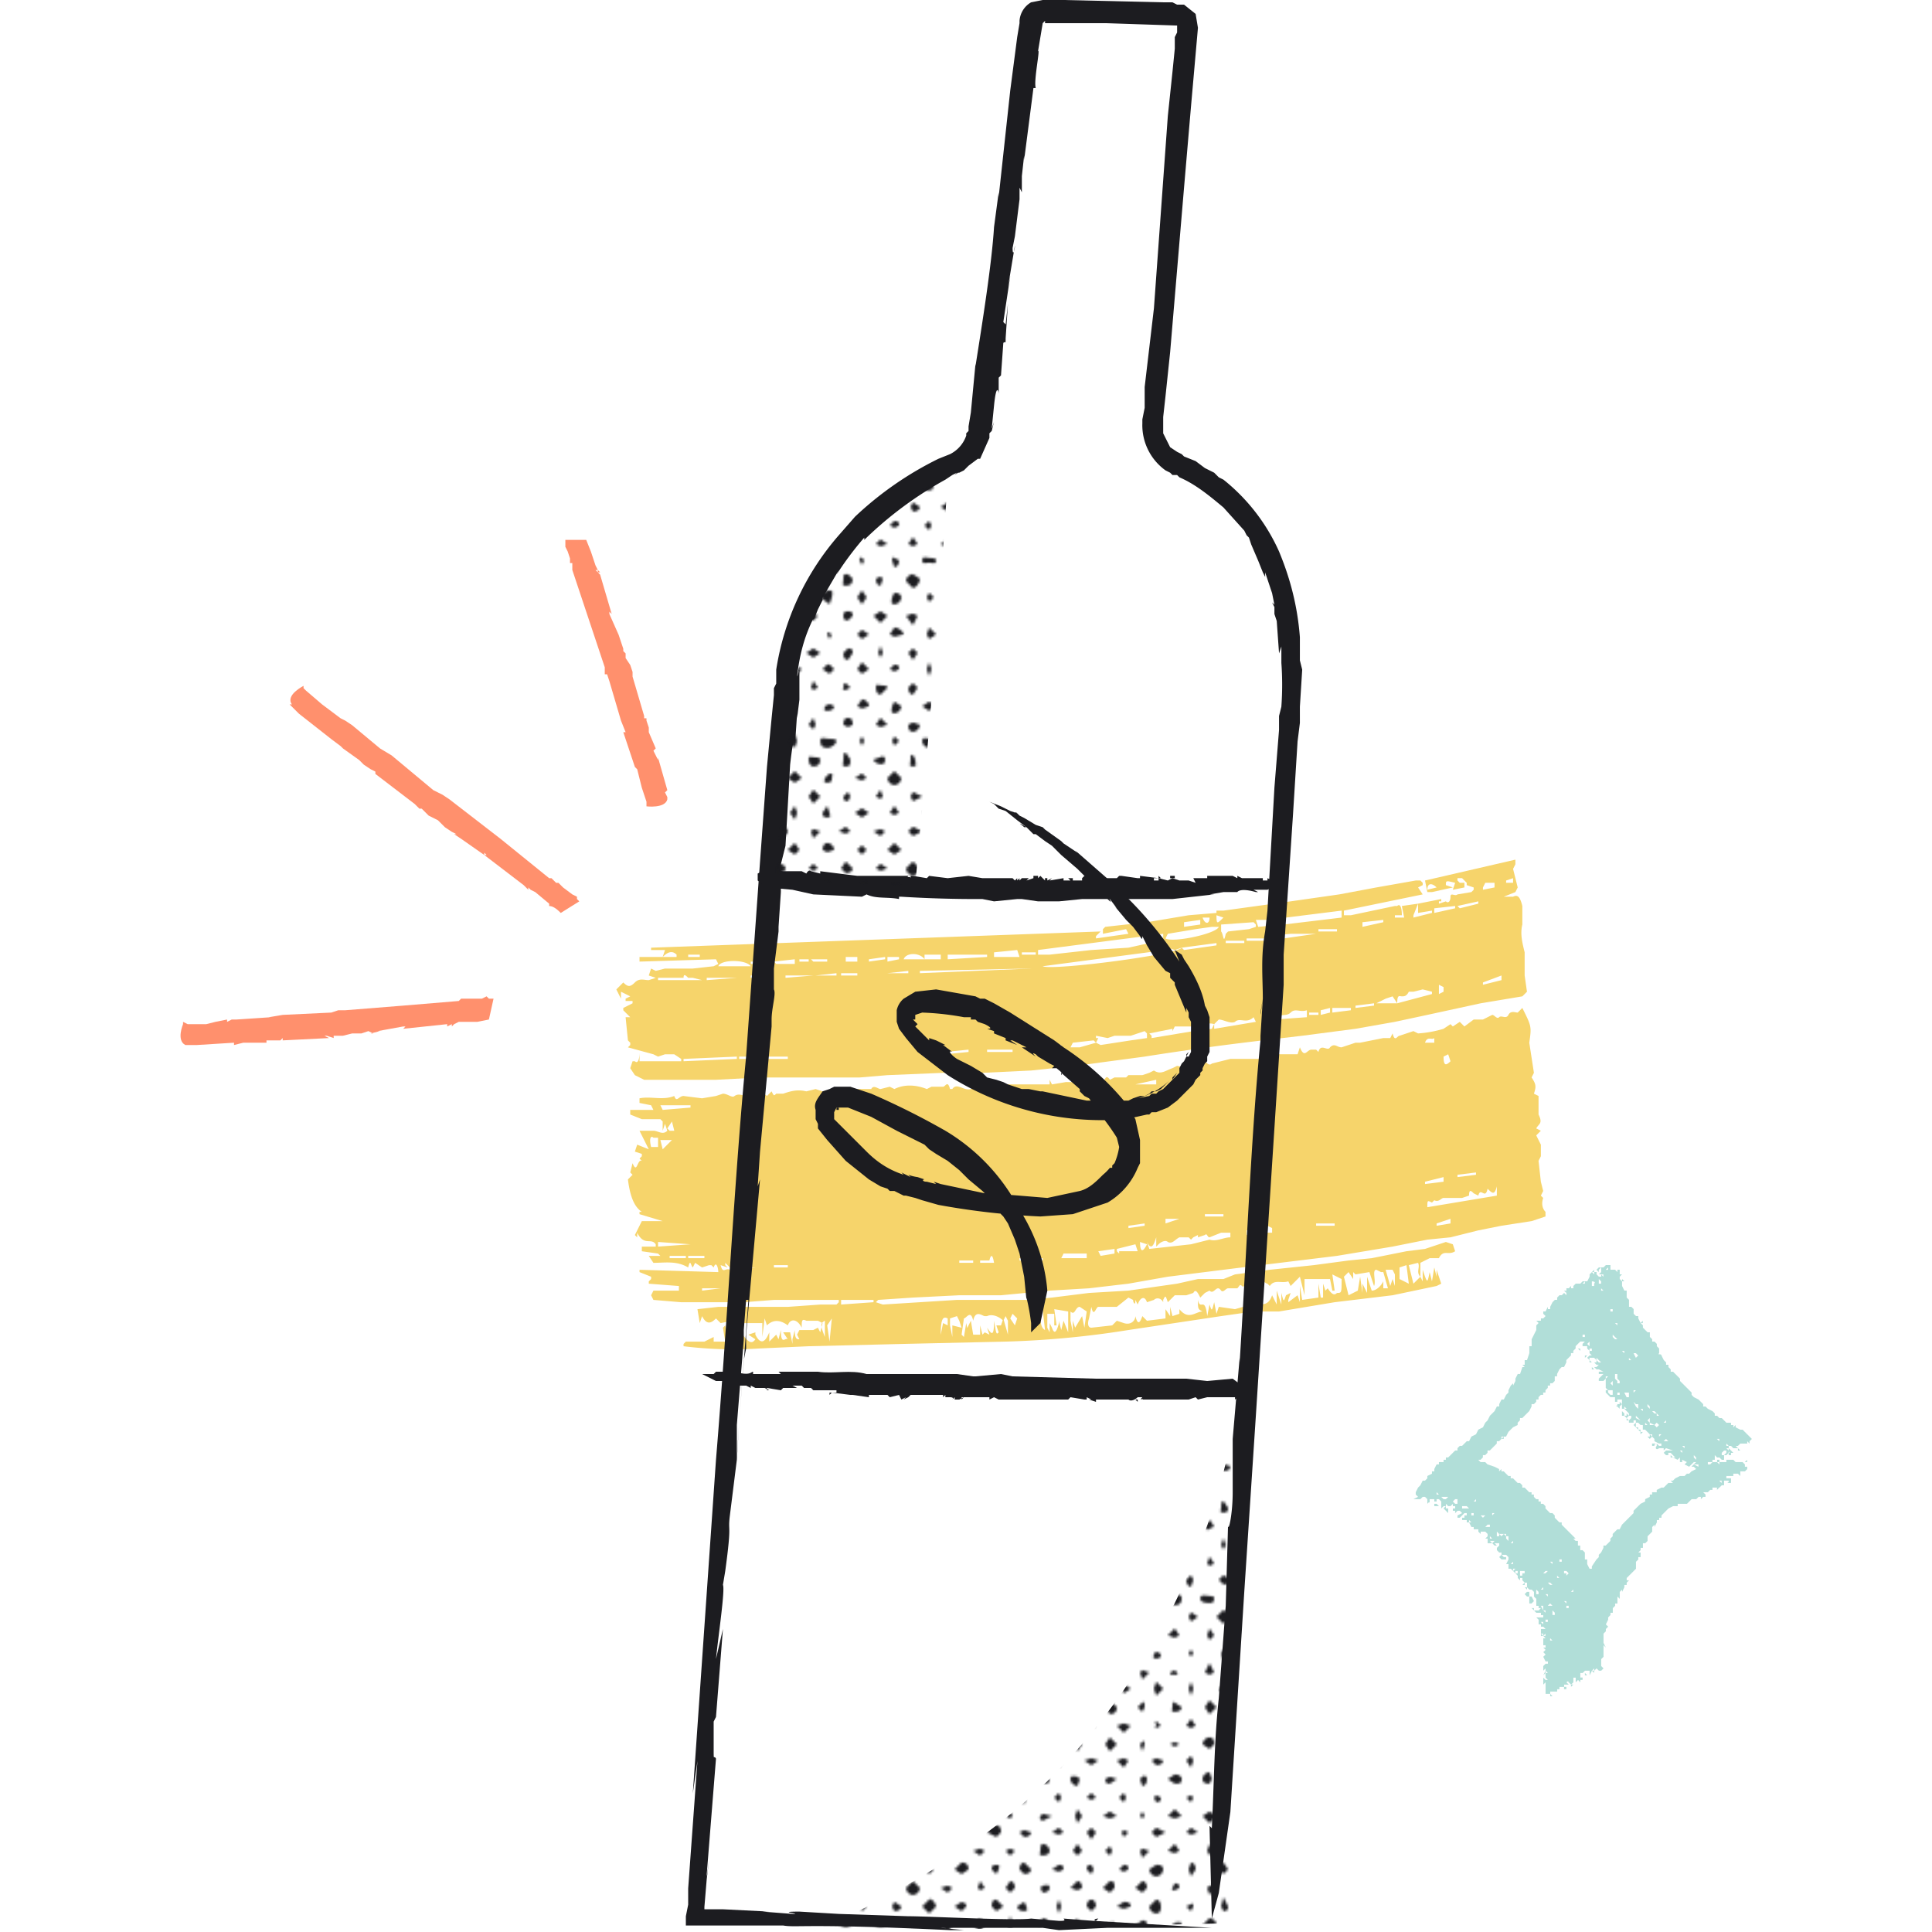 <svg version="1.1" id="Layer_1" xmlns="http://www.w3.org/2000/svg" xmlns:xlink="http://www.w3.org/1999/xlink" x="0" y="0" viewBox="0 0 833.8 833.8" style="enable-background:new 0 0 833.8 833.8" xml:space="preserve"><style>.st0{fill:none}.st1{fill-rule:evenodd;clip-rule:evenodd;fill:#1c1c20}.st2{fill:#f6d46b}.st4{fill:#b1ded8}.st5{fill:#1c1c20}.st6{fill:#ff906d}</style><pattern x="-106" y="969" width="242.7" height="219.1" patternUnits="userSpaceOnUse" id="a" viewBox="0 -219.1 242.7 219.1" style="overflow:visible"><path class="st0" d="M0-219h243V0H0z"/><path class="st0" d="M0-219h243V0H0z"/><path class="st1" d="m62-4-2-2-2 2 2 2 2-2zM76-4c0-1 0-2-2-2l-2 2 2 3 2-3zM92-4l-3-2-3 2 3 1 3-1zM105-4c0-1 0-3-2-3s-2 2-2 3l2 3 2-3zM120-4l-2-2-2 2 2 2 2-2zM134-4l-2-1-2 1 2 2 2-2zM150-4l-3-2-3 2c0 1 1 3 3 3s3-2 3-3zM163-4l-2-2-1 2 1 3 2-3zM177-4c0-1 0-3-2-3s-2 2-2 3l3 3c2 0 1-2 1-3zM192-4l-2-3-2 3 2 3 2-3zM206-4c0-1 0-3-2-3s-1 2-1 3 0 2 1 2l2-2zM220-4l-1-1-3 1 3 3 1-3zM235-4l-2-1-1 1 1 3 2-3zM54-12l-2-2-2 2 2 2c1 0 2 0 2-2zM68-12l-2-1c-2 0-1 0-1 1s0 3 1 3c2-1 2-1 2-3zM82-12l-1-1-3 1 3 2 1-2zM97-12c0-1 0-2-2-2s-1 1-1 2 0 3 1 3l2-3zM113-12l-3-2-2 2 2 3 3-3zM126-12l-2-1-1 1 1 3 2-3zM140-12l-1-3-2 3 2 1c2 0 1 0 1-1zM155-12l-2-2-2 2 2 3c1 1 2-2 2-3zM171-12l-3-1-3 1 2 2 4-2zM183-12l-1-3-2 3 2 1c1 1 1 0 1-1zM200-12c0-1-2-3-4-3l-2 3 2 1 4-1zM213-12l-2-1-3 1 3 3 2-3zM228-12l-3-3-1 3 1 2 3-2zM242-12l-2-3-2 3c0 1 0 2 2 2l2-2zM62-20l-2-1-2 1 2 2c1 0 2 0 2-2zM77-20c0-1-1-2-3-2l-2 2c0 2 1 3 2 3 2 0 3-1 3-3zM91-20l-2-1c-1-1-2 0-2 1l2 3 2-3zM105-20l-1-1h-1l-1 1 1 3 2-3zM119-20l-1-2-2 2 2 3 1-3zM135-20l-3-1-1 1 1 2 3-2zM148-20l-1-3-3 3 3 3 1-3zM163-20l-2-2-1 2 1 2c1 0 2 0 2-2zM178-20l-2-2c-2 0-2 1-2 2s0 2 2 2 2-1 2-2zM191-20l-1-3-2 3 2 1 1-1zM207-20c0-1-1-2-3-2l-1 2 1 2 3-2zM222-20l-3-2-3 2 3 2 3-2zM236-20l-3-3-2 3 2 3 3-3zM54-28l-2-3-2 3 2 2c1 0 2 0 2-2zM69-28c0-1-1-2-3-2l-2 2c0 2 1 3 2 3 2 0 3-1 3-3zM83-28l-2-3-2 3 2 3 2-3zM96-28l-1-2-1 2 1 3 1-3zM112-28l-2-1-2 1 2 2 2-2zM126-28l-2-2-3 2 3 2 2-2zM141-28l-2-2c-2 0-2 1-2 2l1 2h1l2-2zM155-28l-2-3-1 3 1 2 2-2zM169-28l-1-1-3 1c0 1 1 3 3 3s1-2 1-3zM183-28l-1-1-2 1 2 3 1-3zM198-28l-2-1-2 1 2 2c2 0 2-1 2-2zM212-28l-1-2-2 2 2 2 1-2zM227-28c0-1 0-3-2-3s-2 2-2 3l2 2c1 1 2-1 2-2zM242-28l-2-1-4 1c0 1 2 3 4 3s2-2 2-3zM62-36l-2-3-2 3 2 2 2-2zM77-36l-3-2-2 2 2 1 3-1zM91-36l-2-1-1 1 1 3 2-3zM105-36l-2-2-2 2c0 2 1 3 2 3l2-3zM120-36l-2-1-2 1c0 1 0 3 2 3s2-2 2-3zM134-36l-2-3-2 3 2 2 2-2zM150-36l-3-2-1 2c0 1-1 2 1 2s3-1 3-2zM164-36l-3-2-2 2 2 1 3-1zM177-36c1-1 0-2-1-2-2 0-1 1-1 2s-1 3 0 3l2-3zM193-36l-3-1-2 1 2 2 3-2zM206-36l-2-1-2 1 2 3 2-3zM222-36l-3-2-3 2 3 2 3-2zM236-36l-3-2-3 2 3 3 3-3zM54-43c0-2-1-1-2-1s-2-1-2 1 1 1 2 1 2 0 2-1zM68-43c0-2 0-3-2-3s-3 1-3 3 2 2 3 2l2-2zM82-43l-1-3c-1 0-2 1-2 3l2 2 1-2zM98-43c0-2-2-2-3-2l-2 2 2 2 3-2zM112-43c0-2-1-2-2-2s-2 0-2 2 1 1 2 1l2-1zM127-43c0-2-2-4-3-4l-3 4 3 1 3-1zM140-43l-1-2c-1 0-3 0-3 2l2 1h1l1-1c1 0 1 0 0 0zM154-43l-1-2c-1 0-2 0-2 2l2 2 1-2zM170-43c0-2-1-2-2-2s-3 0-3 2 1 3 3 3 2-2 2-3zM183-43l-1-2-1 2c0 2 0 1 1 1l1-1zM198-43c0-2-1-3-2-3l-1 3c0 2 0 1 1 1l2-1zM214-43c0-2-2-1-3-1s-3-1-3 1 2 1 3 1 3 0 3-1zM227-43l-2-4-2 3 2 2 2-1zM241-43c0-2 0-1-1-1s-2-1-2 1 1 1 2 1l1-1zM62-51c0-2-1-2-2-2s-3 0-3 2 2 1 3 1l2-1zM77-51c0-2-1-3-3-3-1 0-2 1-2 3l2 2c2 0 3-1 3-2zM91-51c0-2-1-2-2-2s-4 0-4 2 3 1 4 1 2 0 2-1zM106-51c0-2-2-1-3-1s-3 0-3 1l3 3 3-3zM120-51c0-2-1-2-2-2l-3 2c0 2 2 2 3 2l2-2zM135-51c0-2-2-1-3-1l-1 1 1 2c2 0 3-1 3-2zM149-51c0-2-1-3-2-3-2 0-2 1-2 3l2 3 2-3zM163-51l-2-4-2 4 2 2 2-2zM178-51c0-2-1-3-3-3s-1 1-1 3 0 2 2 2l2-2zM191-51l-1-3c-1 0-2 1-2 3l2 1 1-1zM207-51c0-2-2-4-3-4l-3 3c0 2 2 3 3 3l3-2zM221-51c0-2-1-3-2-3l-2 3c0 2 1 1 2 1 1 1 2 0 2-1zM236-51c0-2-2-2-3-2s-2 0-2 2 1 1 2 1 3 0 3-1zM54-59c0-2-1-3-2-3l-2 3 2 1 2-1zM68-59l-2-1-3 1 3 2 2-2zM84-59l-3-2-1 2 1 2 3-2zM99-59l-4-3-3 3 3 3 4-3zM112-59l-2-2-2 2 2 3 2-3zM126-59l-2-3-2 3 2 2 2-2zM141-59c0-2-1-3-2-3-2 0-3 2-3 3l3 1 2-1zM155-59c0-2-1-3-2-3l-2 3 2 2c1 1 2-1 2-2zM169-59l-1-3-4 3c0 1 2 3 4 3s1-2 1-3zM184-59l-2-3-2 3 2 3 2-3zM199-59c0-1-1-3-3-3s-1 2-1 3l1 2c2 0 3-1 3-2zM213-59l-2-2-1 2 1 2 2-2zM228-59l-3-3-3 3 3 2c2 0 3-1 3-2zM241-59l-1-3-4 3 4 1 1-1zM62-67l-2-3-1 3 1 2 2-2zM76-67l-2-1-3 1 3 3 2-3zM91-67l-2-2-1 2 1 3 2-3zM105-67l-2-2-3 2 3 3 2-3zM120-67l-2-1-1 1c0 1-1 3 1 3s2-2 2-3zM134-67c0-2-1-3-2-3l-1 3 1 2 2-2zM148-67l-1-3-4 3 4 2 1-2zM163-67l-2-2-2 2 2 1 2-1zM178-67l-2-2c-2 0-2 1-2 2s0 2 2 2 2-1 2-2zM193-67l-3-3-3 3 3 2 3-2zM206-67l-2-4-3 4 3 1 2-1zM220-67l-1-2-1 2 1 2 1-2zM234-67l-1-1-2 1 2 1 1-1zM55-75l-3-2-2 2 2 3 3-3zM68-75c0-1 0-2-2-2s-1 1-1 2l1 1 2-1zM82-75l-1-1-1 1 1 2 1-2zM97-75l-2-3-1 3 1 2 2-2zM113-75l-3-1-2 1 2 3 3-3zM127-75c0-1-1-3-3-3l-2 3 2 2 3-2zM142-75l-3-2-3 2c0 1 1 2 3 2s3-1 3-2zM154-75l-1-3-1 3 1 2 1-2zM169-75l-1-2-1 2v1l2-1zM185-75l-3-2-2 2 2 2 3-2zM200-75l-4-1-2 1 2 3c2 0 4-2 4-3zM214-75l-3-2-1 2 1 3 3-3zM227-75l-2-3-1 3 1 1 2-1zM243-75l-3-2c-2 0-3 1-3 2l3 3 3-3zM63-83l-3-3-1 3 1 1 3-1zM75-83c0-1 1-1-1-1s-2 0-2 1l2 1 1-1zM91-83l-2-1-2 1 2 4 2-4zM107-83l-4-2-1 2 1 2 4-2zM120-83l-2-2-4 2 4 2 2-2zM133-83l-1-2-3 2 3 3 1-3zM149-83l-2-3-1 3c0 1-1 2 1 2s2-1 2-2zM164-83l-3-2-3 2 3 2 3-2zM178-83l-2-3c-2 0-2 2-2 3l2 2c2 0 2-1 2-2zM191-83l-1-2-1 2 1 3 1-3zM206-83l-2-3-2 3 2 2 2-2zM222-83l-3-1-3 1 3 2 3-2zM236-83l-3-3-1 3 1 2 3-2zM55-90l-3-2-1 2 1 2 3-2zM69-90l-3-3-1 3 1 3 3-3zM82-90l-1-3-1 3 1 3 1-3zM96-90l-1-3-2 3 2 1 1-1zM111-90l-1-3c-2 0-3 1-3 3l3 2 1-2zM127-90l-3-2c-1 0-2 0-2 2l2 2 3-2zM140-90c0-1 0-4-2-4s-2 3-2 4l3 3c2 0 1-2 1-3zM156-90l-3-3-3 3 3 2 3-2zM170-90l-2-2-3 2 2 2h1l2-2zM185-90l-3-2-2 2 2 3 3-3zM198-90l-2-1-2 1 2 2c2 0 2-1 2-2zM212-90l-1-3-1 3 1 3 1-3zM226-90l-1-4-1 4 1 2 1-2zM242-90l-2-1-3 1 3 2 2-2zM61-98l-1-2-2 2 2 2c1 1 1-1 1-2zM77-98c0-1-1-2-3-2s-1 1-1 2 0 3 1 2l3-2zM92-98l-3-3-2 3 2 3 3-3zM105-98l-2-1-2 1 2 2 2-2zM120-98l-2-1-2 1 2 3 2-3zM135-98l-3-2-2 2 2 1 3-1zM148-98l-1-2-4 2 4 2c2 0 1-1 1-2zM163-98l-2-1-1 1 1 3 2-3zM177-98l-2-1c-2 0-1 0-1 1s0 2 1 2l2-2zM193-98l-3-3c-1 0-2 1-2 3s1 1 2 1 3 0 3-1zM206-98l-2-3c-1 0-2 1-2 3l2 2 2-2zM221-98l-2-2-3 2 3 1 2-1zM235-98l-2-1c-1 0-1-1-1 1s0 1 1 1 2 0 2-1zM55-106l-3-3-3 3 3 1 3-1zM68-106l-2-1c-2 0 0 0 0 1s-1 2 0 2l2-2zM83-106l-2-1-2 1 2 3 2-3zM96-106l-1-3-2 3 2 3 1-3zM111-106l-1-1-3 1 3 2 1-2zM125-106l-1-1-1 1 1 2 1-2zM141-106l-2-2c-2 0-3 1-3 2l3 2 2-2zM154-106l-1-1-3 1 3 1 1-1zM170-106c0-1-1-2-3-2s-1 1-1 2l2 1 2-1zM185-106l-3-1-2 1 2 3c1 0 3-1 3-3zM199-106c0-1-1-3-3-3s-1 2-1 3l1 2 3-2zM214-106l-3-2-3 2 3 2 3-2zM228-106l-3-3-3 3 3 2 3-2zM242-106l-2-2c-2 0-2 1-2 2s0 3 2 3 2-2 2-3zM61-114l-1-3-1 3 1 1c1 1 1 0 1-1zM76-114l-2-1-2 1 2 1 2-1zM91-114l-2-2-3 2c0 1 1 3 3 3s2-2 2-3zM106-114l-3-1-1 1 1 3 3-3zM120-114l-2-1-2 1 2 1 2-1zM135-114l-3-2-1 2 1 1 3-1zM149-114l-2-2c-2 0-3 1-3 2l3 3 2-3zM162-114l-1-2-2 2 2 3 1-3zM178-114l-2-1-2 1c0 1 0 3 2 3s2-2 2-3zM193-114l-3-1-2 1 2 3 3-3zM207-114c0-1-1-3-3-3s-2 2-2 3l2 1 3-1zM221-114l-2-2-1 2 1 3 2-3zM236-114l-3-3-3 3 3 2 3-2zM54-121l-2-3-3 3 3 1 2-1zM69-121c0-1-1-2-3-2l-2 2 2 1 3-1zM82-121l-1-3-2 3 2 2 1-2zM99-121l-4-3-1 3 1 2 4-2zM111-121l-1-1-2 1c0 1 0 3 2 3s1-2 1-3zM126-121l-2-1c-1 0-1-1-1 1s0 1 1 1l2-1zM140-121l-1-3c-2 0-3 1-3 3l2 2c2 0 2-1 2-2 1 0 1 0 0 0zM154-121l-1-3-3 3 3 3 1-3zM171-121c0-1-2-3-4-3s-3 1-3 3 2 1 3 1 4 0 4-1zM183-121l-1-2-1 2 1 2 1-2zM198-121l-2-2-1 2 1 2 2-2zM212-121l-1-3c-1 0-3 1-3 3s2 1 3 1l1-1zM227-121c0-2-1-1-2-1l-1 1 1 2 2-2zM242-121c0-2-1-3-2-3l-4 3c1 2 2 2 4 2l2-2zM62-129c0-2-1-3-2-3l-1 3 1 1c1 1 2 0 2-1zM77-129c0-2-1-2-3-2l-3 2 3 2c2 0 3-1 3-2zM90-129l-1-2c-1 0-3 0-3 2s2 3 3 3l1-3zM105-129c0-2-1-3-2-3l-1 3 1 2 2-2zM119-129l-1-2-3 2 3 2 1-2zM135-129c0-2-2-2-3-2s-2 0-2 2 1 1 2 1 3 0 3-1zM147-129v-3c-2 0-2 1-2 3l1 1c2 0 1 0 1-1zM164-129c0-2-1-3-3-3-1 0-2 1-2 3s1 1 2 1 3 0 3-1zM177-129c0-2 0-3-2-3s-1 1-1 3 0 3 1 3l2-3zM192-129c0-2-1-2-2-2s-3 1-3 2l3 1c1 1 2 0 2-1zM205-129c0-2 1-3-1-3s-1 1-1 3 0 2 1 2l1-2zM220-129l-1-2-3 2 3 1 1-1zM236-129c0-2-2-2-3-2s-3 0-3 2 2 3 3 3l3-3zM53-137l-1-2-2 2 2 2 1-2zM68-137c0-1 0-2-2-2l-1 2 1 1 2-1zM82-137l-1-2-2 2 2 1 1-1zM96-137l-1-2-3 2 3 3 1-3zM112-137l-2-1-1 1 1 2 2-2zM126-137l-2-3-3 3 3 1 2-1zM139-137v-2l-1 2c0 1-1 2 1 2s0-1 0-2zM156-137l-3-2-3 2 3 3 3-3zM169-137c0-1 0-2-2-2s-1 1-1 2l2 2c2 0 1-1 1-2zM184-137l-2-1-3 1 3 2 2-2zM199-137c0-1-1-3-3-3s-3 2-3 3l3 3 3-3zM214-137l-3-2-1 2 1 3 3-3zM227-137l-2-3-2 3 2 3 2-3zM241-137l-1-3-3 3c0 1 1 3 3 3s1-2 1-3zM61-145l-1-1-1 1 1 2 1-2zM77-145l-3-1-3 1 3 3 3-3zM92-145l-3-3-3 3 3 2 3-2zM106-145l-3-2-2 2 2 2 3-2zM119-145l-1-2c-2 0-3 1-3 2l3 1 1-1zM134-145l-2-3-3 3 3 1 2-1zM149-145l-3-1-2 1 2 2c2 0 3-1 3-2zM164-145l-3-3-2 3 2 3 3-3zM177-145l-1-2c-2 0-2 1-2 2l2 2 1-2zM191-145l-1-1-2 1 2 3 1-3zM208-145l-4-2-1 2 1 2 4-2zM220-145l-1-2-3 2 3 2 1-2zM236-145l-3-2-3 2 3 1 3-1zM54-152l-2-2-1 2 1 1 2-1zM70-152l-4-2-2 2 2 2 4-2zM84-152l-3-1-2 1 2 2 3-2zM96-152l-1-3-3 3 3 2 1-2zM111-152l-1-2-2 2 2 3 1-3zM126-152l-2-2-2 2 2 1 2-1zM141-152l-2-3-4 3 4 1 2-1zM154-152l-1-3-2 3 2 3 1-3zM168-152c0-1 1-2-1-2s-2 1-2 2l2 3 1-3zM185-152l-3-2-3 2 3 2 3-2zM198-152l-2-1-2 1 2 3 2-3zM213-152l-2-1-3 1 3 1 2-1zM227-152l-2-3-1 3 1 3 2-3zM242-152l-2-2-4 2c0 1 2 3 4 3s2-2 2-3zM63-160l-3-3-1 3 1 1 3-1zM76-160l-2-1-3 1 3 3 2-3zM91-160l-2-2-1 2 1 3 2-3zM105-160l-2-3-2 3 2 3 2-3zM121-160l-3-1-2 1 2 1 3-1zM134-160l-2-1-3 1 3 1 2-1zM150-160c0-1-2-3-4-3s-2 2-2 3l2 3c2 0 4-2 4-3zM164-160l-3-3-1 3 1 1 3-1zM177-160l-2-1-3 1 3 2 2-2zM192-160l-2-2-3 2 3 1 2-1zM208-160l-4-2-2 2 2 2 4-2zM222-160l-3-2-1 2 1 2 3-2zM235-160l-2-2-3 2 3 1 2-1zM54-168l-2-1-2 1 2 2c1 0 2 0 2-2zM69-168c0-1-1-3-3-3s-3 2-3 3l3 2c1 0 3 0 3-2zM83-168l-2-3-1 3 1 3c1 0 2-1 2-3zM97-168l-2-2-2 2c0 2 1 3 2 3l2-3zM112-168l-2-2-3 2c0 2 1 3 3 3l2-3zM126-168l-2-2-2 2c0 2 1 2 2 2l2-2zM141-168l-2-2c-2 0-3 1-3 2 0 2 1 3 3 3 1 0 2-1 2-3zM155-168l-2-2-3 2 3 3 2-3zM170-168l-3-1-2 1c0 2 1 3 2 3 2 0 3-2 3-3zM184-168l-2-2-2 2 2 2 2-2zM199-168l-3-2-3 2 3 3 3-3zM213-168l-2-2-2 2 2 1 2-1zM228-168l-3-2-3 2 3 3c2 0 3-1 3-3zM241-168l-1-2-2 2c0 1 0 2 2 2s1-1 1-2zM62-176l-2-2-3 2 3 3c1 0 2-1 2-3zM76-176l-2-1c-2 0-1 0-1 1l1 2c1 0 2 0 2-2zM92-176l-3-3-1 3 1 1c1 0 3 1 3-1zM106-176l-3-3-2 3 2 2 3-2zM119-176l-1-2c-2 0-3 1-3 2l3 3 1-3zM134-176l-2-3-2 3 2 3 2-3zM149-176c0-1-1-2-3-2l-1 2 1 2c2 0 3-1 3-2zM163-176l-2-1-2 1 2 2 2-2zM178-176c0-1-1-2-3-2l-2 2 2 3 3-3zM193-176l-3-1-2 1 2 2 3-2zM207-176c0-1-1-3-3-3s-3 2-3 3l3 3 3-3zM221-176l-2-2-3 2 3 1 2-1zM235-176l-2-1-1 1 1 3 2-3zM55-184l-3-1-3 1 3 2c1 0 3 0 3-2zM68-184c0-1 0-3-2-3s-3 2-3 3l3 3c1 0 2-1 2-3zM82-184l-1-2-2 2 2 1c1 0 1 1 1-1zM97-184c0-1 0-2-2-2l-1 2 1 4 2-4zM112-184l-2-1-4 1 4 3c1 0 2-1 2-3zM127-184l-3-1-2 1 2 2 3-2zM141-184l-2-3-4 3 4 2c2 0 2-1 2-2zM155-184l-2-2-1 2 1 2 2-2zM169-184l-2-2-1 2 1 3 2-3zM184-184l-2-2-1 2 1 3c1 0 2-1 2-3zM199-184c0-1-1-2-3-2l-1 2 1 2 3-2zM214-184l-3-3-3 3 3 3c1 1 3-2 3-3zM227-184l-2-2-3 2 3 2 2-1v-1zM243-184l-3-2-2 2c0 1 0 3 2 3l3-3zM62-192l-2-1-3 1 3 2c1 0 2 0 2-2zM77-192l-3-1c-1-1-1 0-1 1l1 1c1 0 3 1 3-1zM92-192l-3-2-3 2 3 3c1 0 3-1 3-3zM106-192c0-1-1-2-3-2l-3 2 3 2 3-2zM121-192l-3-1-2 1 2 3 3-3zM135-192l-3-2-2 2 2 4 3-4zM148-192l-2-1-2 1 2 3c2 0 2-2 2-3zM162-192l-1-2-3 2c0 2 2 3 3 3l1-3zM178-192l-3-1-3 1 3 1 3-1zM193-192l-3-1-3 1 3 2 3-2zM207-192l-3-1-1 1 1 3 3-3zM221-192l-2-3-3 3c0 1 1 2 3 2l2-2zM235-192l-2-3-3 3 3 3 2-3zM53-199l-1-3c-1 1-2 1-2 3l2 1 1-1zM67-199c0-2 0-1-1-1s-3-1-3 1 2 2 3 2l1-2zM83-199c0-2-1-1-2-1l-2 1c0 2 1 1 2 1l2-1zM98-199c0-2-2-2-3-2l-2 2 2 2c2 0 3-1 3-2zM111-199l-1-3-3 3c0 1 1 2 3 2l1-2zM126-199c0-2-1-2-2-2l-2 2c0 2 1 3 2 3l2-3zM141-199c0-2-1-2-2-2l-3 2c0 2 1 1 3 1s2 0 2-1zM154-199l-1-2c-1 0-3 0-3 2s2 1 3 1l1-1zM171-199c0-2-2-3-4-3s-1 1-1 3 0 2 1 2l4-2zM183-199l-1-3c-1 0-2 1-2 3s1 2 2 2l1-2zM198-199c0-2-1-2-2-2s-2 0-2 2 1 1 2 1l2-1zM213-199c0-2-1-2-2-2l-2 2 1 1h1c1 1 1 0 1-1h1zM227-199c0-2-1-2-2-2s-3 0-3 2 2 1 3 1 2 0 2-1zM241-199l-1-2c-1 0-3 0-3 2s1 1 3 1 1 0 1-1zM63-207l-3-3c-1 0-2 1-2 3s1 1 2 1 3 0 3-1zM75-207c0-2 1-2-1-2s-1 0-1 2 0 2 1 2l1-2zM90-207l-1-3c-2 0-3 1-3 3l3 1 1-1zM105-207c0-2-1-3-2-3l-2 3 2 2 2-2zM119-207l-1-3-2 3c0 1 0 2 2 2s1-1 1-2zM133-207l-1-4-2 4c0 2 1 2 2 2l1-2zM148-207c0-2 0-1-1-1s-2-1-2 1c0 1 0 2 2 2l1-2zM162-207l-1-2c-1 0-2 0-2 2s1 3 2 3l1-3zM178-207c0-2-1-2-3-2s-1 0-1 2 0 1 2 1 2 0 2-1zM192-207c0-2-1-3-2-3l-2 3 2 1v1l2-2zM207-207c0-2-2-3-3-3l-3 3 3 1 3-1zM222-207c0-2-2-3-3-3l-2 3c0 2 0 2 2 2s3-1 3-2zM236-207c0-2-2-2-3-2l-3 2c0 2 2 3 3 3l3-3zM53-214l-1-4-3 4 3 1 1-1zM69-214c0-2-1-3-3-3s-1 1-1 3 0 3 1 3l3-3zM82-214l-1-3c-1 0-2 1-2 3l2 2 1-2zM98-214c0-2-2-2-3-2l-2 2c0 2 1 1 2 1l3-1zM111-214l-1-4c-1 0-3 2-3 4s2 3 3 3l1-3zM127-214c0-2-2-4-3-4l-2 4 2 2 3-2zM140-214l-1-4-2 4c0 2 0 1 1 1l2-1zM154-214l-1-3-1 2 1 3 1-2zM169-214c1-2 0-3-2-3v4c1 1 2 0 2-1zM185-214l-3-3c-1 0-2 1-2 3l2 2 3-2zM199-214c0-2-2-1-3-1l-1 1 1 2c2 0 3-1 3-2zM212-214l-1-2-1 1 1 2 1-1zM228-214c0-2-2-2-3-2s-2 0-2 2l2 2c2 0 2-1 3-2zM242-214c0-2-1-2-2-2l-2 2c0 2 0 2 2 2s2-1 2-2zM5-4 3-7 1-4l2 2 2-2zM20-4c0-1-1-3-3-3s-2 2-2 3l2 3 3-3zM35-4l-3-2-2 2 2 1 3-1zM47-4l-1-2-2 2 2 3 1-3zM11-12l-2-1-2 1 3 1c2 0 1 1 1-1zM25-12l-1-2-3 2c1 2 2 2 3 2l1-2zM40-12l-2-1-1 1 1 4 2-4zM5-20l-2-3-2 3 2 3c1 0 2-1 2-3zM20-20l-3-2-1 2 1 2c1 0 3 0 3-2zM33-20l-1-2-3 2 3 1c1 0 1 1 1-1zM49-20c0-1-1-2-2-1h-1l-2 1 2 3c2 0 3-1 3-3zM12-28c0-1-1-3-3-3s-2 2-2 3l3 3c2 0 2-1 2-3zM25-28l-1-1-1 1 1 1c1 0 1 1 1-1zM40-28c0-1 0-2-2-2s-1 1-1 2l1 2c1 0 2 0 2-2zM4-36l-1-1-1 1 1 3 1-3zM19-36c0-1 0-3-2-3s-1 2-1 3 0 3 1 3l2-3zM33-36l-1-2-3 2 3 3 1-3zM48-36l-2-3-1 3 1 3c1 0 2-1 2-3zM10-43c0-2 1-3-1-3s-1 2-1 3l1 2c2 0 1-1 1-2zM27-43c0-2-2-3-3-3l-3 3c0 2 2 2 3 2l3-2zM41-43c0-2-1-2-3-2s-2 0-2 2 1 1 2 1 3 0 3-1zM4-51l-1-2c-1 0-3 0-3 2s2 1 3 1l1-1zM20-51c0-2-1-1-3-1s-1-1-1 1 0 2 1 2c2 0 3-1 3-2zM33-51l-1-3c-1 0-2 1-2 3l2 1 1-1zM50-51c0-2-2-3-4-3s-2 2-2 3l2 3 4-3zM11-59l-2-1c-2 0-1 0-1 1l1 2 2-2zM25-59l-1-2-1 2 1 1 1-1zM41-59l-3-1-1 1 1 1 3-1zM6-67c0-2-2-3-3-3l-2 3 2 1 3-1zM20-67c0-1-1-2-3-2s-1 1-1 2l1 1 3-1zM33-67l-1-1-2 1 2 1 1-1zM48-67l-2-3-1 3 1 1c1 1 2 0 2-1zM11-75l-2-1-2 1 2 3 2-3zM27-75l-3-1-2 1 2 3 3-3zM40-75c0-1 0-2-2-2s-1 1-1 2 0 2 1 2l2-2zM4-83l-1-2-1 2 1 4 1-4zM21-83l-4-2c-2 0-1 1-1 2-1 1 0 2 1 2l4-2zM34-83l-2-3-2 3 2 1 2-1zM48-83l-2-3-2 3 2 1 2-1zM11-90c0-1 0-3-2-3s-1 2-1 3l1 1 2-1zM27-90l-3-2-3 2 3 1c1 1 3 0 3-1zM41-90l-3-1-2 1 2 2c2 0 3-1 3-2zM4-98l-1-2-3 2 3 3 1-3zM19-98l-2-3-2 3 2 3 2-3zM33-98l-1-3-3 3 3 2c1 1 1-1 1-2zM49-98c0-2-1-3-3-3l-2 3 2 3 3-3zM12-106c0-1-1-3-3-3s-3 2-3 3l3 2 3-2zM26-106l-2-3-3 3 3 3 2-3zM40-106l-2-1-2 1 2 3 2-3zM6-114l-3-1-3 1 3 3 3-3zM20-114c0-1-1-3-3-3l-1 3 1 3 3-3zM34-114l-2-3-2 3 2 2 2-2zM49-114l-3-3-2 3 2 3 3-3zM11-121c0-1 0-3-2-3l-2 3 2 1 2-1zM26-121l-2-3c-2 0-3 1-3 3l3 3 2-3zM41-121l-3-2-3 2 3 1 3-1zM4-129l-1-3-3 3 3 3 1-3zM20-129c0-2-1-2-3-2l-2 2 2 3 3-3zM33-129l-1-3c-1 0-3 1-3 3s2 1 3 1l1-1zM49-129l-3-2c-1 0-2 0-2 2l2 1 3-1zM10-137l-1-3-2 3 2 2 1-2zM25-137l-1-2-2 2 2 2 1-2zM40-137l-2-1-2 1 2 2 2-2zM4-145l-1-1-2 1 2 2 1-2zM21-145l-4-2c-2 1-1 1-1 2l1 1 4-1zM34-145l-2-3-1 3 1 3 2-3zM49-145l-3-1-3 1 3 2 3-2zM12-152c0-1-1-2-3-2l-2 2 2 1 3-1zM26-152l-2-1-3 1 3 2 2-2zM40-152l-2-3-2 3 2 2 2-2zM5-160l-2-2-2 2 2 1 2-1zM20-160c0-1-1-2-3-2s-1 1-1 2 0 3 1 3c2 0 3-2 3-3zM34-160l-2-2-2 2 2 3 2-3zM47-160l-1-2-2 2 2 2 1-2zM12-168c0-1-1-2-3-2l-2 2c0 2 1 3 2 3l3-3zM26-168l-2-1-3 1 3 2c1 0 2 0 2-2zM39-168l-1-2-2 2c0 2 1 2 2 2l1-2zM5-176l-2-2-2 2 2 3c1 0 2-1 2-3zM20-176c0-1-1-2-3-2l-1 2 1 1c1 0 3 1 3-1zM34-176l-2-1-3 1 3 3c1 0 2-1 2-3zM48-176l-2-2-3 2 3 3c2 0 2-1 2-3zM10-184c0-1 1-2-1-2s-3 1-3 2l3 2 1-2zM25-184l-1-3-1 3 1 3 1-3zM40-184l-2-2-2 2c0 2 1 3 2 3s2-1 2-3zM4-192l-1-2-1 2 1 4 1-4zM20-192c0-1-1-3-3-3s-2 2-2 3l2 3c1 0 3-1 3-3zM33-192l-1-2-2 2 2 3 1-3zM48-192l-2-2-2 2 2 1c1 0 2 1 2-1zM12-199c0-2-2-1-3-1s-3-1-3 1 2 2 3 2c2 0 3-1 3-2zM27-199c0-2-2-3-3-3-2 0-3 1-3 3l3 2 3-2zM41-199c0-2-2-2-3-2l-2 2 2 1 3-1zM5-207c0-2-1-2-2-2l-1 2 1 2 2-2zM20-207c0-2-1-1-3-1s-3-1-3 1 2 1 3 1 3 0 3-1zM35-207c0-2-2-2-3-2s-3 0-3 2 2 2 3 2l3-2zM48-207c0-2-1-2-2-2l-1 2c0 2 0 1 1 1l2-1zM12-214c0-2-1-4-3-4s-1 2-1 4l1 2c1 1 3-1 3-2zM27-214c0-2-2-2-3-2l-1 2 1 3 3-3zM41-214c0-2-2-2-3-2s-3 0-3 2 2 2 3 2c2 0 3-1 3-2z"/></pattern><path class="st2" d="m627 537-3-1-9 3-8 1-15 3-10 1-15 2-19 2-15 2-5 2h-11l-9 2-21 3-17 1-16 2-10 1h-31l-16 1-16 1-3-1 1-1 15-1 20-1h18l21-2 17-1 17-2 17-3 32-4 41-5 24-4 15-3 10-1 12-3 10-2 13-2 6-2v-2c-1-1-2-3-1-6l-1-1 1-2-1-4-1-9 1-2v-5l-2-4 2-2-2-1c1-2 3-2 1-6v-8l-2-1c1-3 1-4-1-7l1-2-2-13c1-7 1-7-3-15l-2 2c-1 0-3-1-4 1s-3 0-4 1-2-1-3-1l-4 2h-4l-4 3-2-2-3 2-1-1-3 2a49 49 0 0 1-11 2l-2-1-3 1-3 1c-1 0-2 3-3-1l-1 2h-3l-10 2h-2l-6 2c-2 0-3-2-5 0-1 2-4-2-5 2l-1-1h-2c-2 0-3 4-5-1l-1 3h-8c-1-4-2 2-4 0 0-2-2 1-3 2h-14l-8 2c-1 1-2 0-3-1l-1 2-5 1-6-1-2 1c-3 1-5 3-8 1l-2 1-3 1h-6l-1 1h-5l-2 1c-2-3-2 1-3 0h-5l-6 1h-5l-6 1-1-2v2h-26l-8 2c-3 1-6-3-8 0h-1c-1-4-2-1-3-1h-5l-2 1c-5-2-10-2-14 0l-2-1-4 1c-1 0-3-2-4 0h-16l-5 1-3-1-4 1c-4-1-7 0-10 1h-3c-1 1-1 1-2-1l-2 2c-2-2-3 1-5-1l-2-1c-2 4-4 0-7 2-1 1-3-1-5-1l-3 1-6 1-8-1c-2 0-3 3-4 0-5 2-10 0-15 1v2l5 1 1 2h-10v2l5 2h8l1 1v4l1-3 1 3c-2 2-4 0-6 0h-6l4 8-5-2-1 3 3 1v1l-1 1 1 1c-2-1-2 6-4 1l-1 4 1 1-2 2c1 8 3 12 6 14h-1v1l10 3h-9l-3 6 1 1v-2c3 6 6 2 8 5v1h-6v2l7 1 1 1h-5l2 3c5 0 10-1 15 2 1-4 1-1 2 0l1-2 3 2 3-1h1l1 1c1-3 2 0 2 2l-34-1v1l5 2v1l-1 1v1l13 1v2h-11l-1 2 1 2 12 1h27l13-1h28v1l-1 1h-7l-14 1h-30l-9 1 1 6 1-3c2 4 4 3 6 1l2 2 5-1 3 2v8l-2-5v5l-2-4-1 2-1-6-1 1 1 6h-5v-3 1l-4 2h-8l-1 1v1a174 174 0 0 0 32 1l22-1 41-1 44-1a403 403 0 0 0 53-5l20-3 20-3 14-2h11l24-4 25-3 19-4 2-1-2-6v3l-1-4-1 6-1-4c-1 5-1 5-3-1v5l-1-2-3 3-2-8 4-1c1 2-1 4 1 6v-6l4-2h4c2-4 4-1 7-3l-1-3zm-193 31 1 2v6l-2-7-1 3h-2l1 3c-1 1-1 1-2-5 0 7-1 6-3 3l1 3-2-1-1 1-1-4v4h-3l-1-6-2 4 1 2-1-5-1 6-1-1 1-7c1 0 3-4 4 1 1-5 4-2 5-2h1c2-1 5 0 7 2l1-2zm46 4-9 1c-1 0-2-1-1-4l1-5c1 5 2 0 3 0h8l5-4 2 1c0 1 1 3 1 0l1 2c1-3 3-4 4-1l3-1c1-1 3-1 4 1v-1c1-2 1-2 2 1l3-3h5l3-1c1-2 2 0 3 2l2-2 2-1c2 2 3-3 5 0 1 1 2-1 3-1h4c1-1 1-2 2-1s1-1 2-2l1 3c0-3 2-3 4-1 1-4 3-1 4-1l1 1c2-3 5-1 8-2l1 2 4-4 2 8v-7h11l1 5h1l-1-7 4 2c0 6 0 6-2 6-1 1-2 1-4-2l-1 1-1-3v6h-1l-1-6v6l-7 1-1-6v7l-1-3-4 3v-1l1-3-2 1c-1 3-1 3-2-1v5l-2-6v6l-2-4c-2 6-6 3-9 4l-7 2-7-1-1 3-1-5c-1 4-1 4-2 1l-1 5c-1-9-3-2-4-7 0 4 0 4 2 5-3 0-6 4-10-1v2l-3 1-1-4v4l-2-3v4l-8 1-2-2c-1 3-2 4-3 0 0 2-2 4-5 3l-3-1-2 2zm-137 2-1 4v2l-1-5h-3l2 3c-1-1-3 3-3-4l-1 4-1-2-3 3v-4c-2 5-4 5-6 1v-1l-3 1 3 2c-2 3-4 0-7-4v-3h10v6l1-8 1 3c2-2 5-3 9 0 1-3 4-3 6 1 0-3 0-4 2-3h5l2 1-1 4-1-2-2 1h-6l-1 2 1 2c-1 0-2 0-2-4zm254-18v-3c-1 2-3 4-5 4l-2-6v7l-2-4v4l-1-7-1 6-4 2-2-8 2-2 2 3v-3l1 1 6-1 2 6c1-2-1-7 1-7l2 1h1l2 7h-2zm-102-20c2 4 3 1 4-2v4l1-1c1-1 3-2 4-1 2 1 3-1 5-2h4l1 1 1-1 2-1v1l3-1c1-1 1 1 2 1l5-2h4v2c-3 0-6 2-9 1l-8 2-9 1-9 1-1-3zm141-21 2 1c1-4 3 2 4-3 2 2 3 3 4-1v4l-30 5c0-3 0-3 2-2l1-1c2 1 3-1 4-1h8l3-1c0-3 1-2 2-1zm-175 60-2-5-1 4-1-4v1c-1 4-2 5-3 2l-1-2v4l-1-2v-6h3v5h1l-1-7 6 1v9zm3-2-1-3v5l-1-5v-4c2 2 2-2 4-2l3 2-1 7-1-5-3 5zm140-18v-8l3-1 1 8-4-2v3zm-227 6v1l-14 1v-2h14zm224-13 1 2v5l-1-3-1 3-2-7h3zm-303-11-14 1v-2l14 1zm-12-58-1-2h13v1l-12 1zm204 58 1 3h-8v1l-1-1v-1l8-2zm-75 36-4-1v5l-1-5v-3l3-1 1 2 1 3zm-125-81-4 4-1-4h5zm-6 3h-3c-1-4 0-5 1-4h2v4zm215-29v2h-9l9-2zm124 42v2l-8 1v-1l8-2zm2-53 1 3c-2 2-3 2-3-2l2-1zm-167 88 1-2h10v2h-11zm-155 14v-1h8l-8 1zm235-24v-2l5-2v1l-2 1h1v1l-4 1zm-129 36v3l-2-1-1 5c0-7 1-8 3-7zm86-32c-2 4-3 3-3-1l3 1zm-44 37c-2-1-2-4-2-8l1-1 1 9zm-125-27-10 1v-1h10zm311-41v1l-8 1v-1l8-1zm-109 18v1h-8v-1h8zm92 5v-1l6-2v2l-6 1zm-126-1v1l-7 1v-1l7-1zm-7-50-2 3v-4 1l1-2h1l1 3v2l-1-3zm-37 65v1h-10v-1h10zm-161-55-1-1 2-3 1 4h-2zm279 41v-1h8v1h-8zm-271 14v-1h7v1h-7zm130 1s1-5 2 1h-6v-1h4zm76-16v-2h6l-6 2zm43 4v-1l1-2 2 1v2h-3zm-132 13v-1h6v1h-6zm61-3-1-2 7-1v2l-6 1zm-141 5v-1h6v1h-6zm-45-4v-1h7v1h-7zm67 34c-2-5-2-6 0-7v7zm259-127c1-3 3-1 4-2v2h-4zM358 579l-1-7 2-3-1 10zm-43-32v1c-2-1-3 2-4-2l3 1-1-1v-1l2 2zm166-72 1 5c-2 2-2 1-3-3 1 4 2 2 2-2zm-43 97-2-3 1-2 2 2-1 3z"/><path class="st2" d="M624 382c0-2 0-2 4-1l-1 3 5-1v-2h-2l-1-1v-1h2l2 2v1l3 1v1l-1 1-6 1c-1 1-3-1-3 1s-1 3-2 2l-3 1v-1h1v-1l-10 2v4l6-1v1l-8 2v-1l2-5-7 1 1 5h-4v-1h3c0-4-1-5-2-4h-1l-19 4h-3v-2l34-7-2-3 2-1v-1l-1-1h-2l-17 3-16 3-21 3-29 4h-3v2l3 1c-3 3-3 3-3-2l-12 1-18 3-18 2-1 1v2l10-2 1 2-14 2v-1l2-2-194 7v1h6l-1 3c2-2 4-3 6-1v1h-16v2l33-1 1 2-2 1-9 1h-12l-4 1-2-1-1 3 3 1-3 1c-2 0-4-1-6 1s-3 2-5 0l-3 3 2 4v-3l4 2-2 1v1h3v1l-4 2v1l3 3h-2l1 10 1 1v1l-1 1 11 3 2 1 3-1h4l3 2v1h-18v-4c0 4-1 5-2 4h-1l-1 3 2 3 4 2h31l19-1h43l12-1 24-1h17l21-1 19-2 30-4a1267 1267 0 0 1 51-7l17-2 23-3 17-3 14-3 23-5 18-3 2-2-1-7v-10c-1-4-2-8-1-12v-8c-1-4-2-5-4-4h-4l5-2 1-2-2-8 1-2v-2l-39 9 1 5h2l9-2-3-1zm-30 51 4-2 3-1 2 3c0-4 1-3 2-3s2 0 3-2h2l4-1 4 1v1l-15 4h-9zm-128 19h-4l1-2 9-1 1 1 1-2h-1v-1l5 1 3-1h7l6-2 1 1v2l-7 1-13 2-2-1-7 2zm36-49v2l-1 1-4 2-1-1-9 2-16 1-18 2h-5v-2l54-7zm0 5v-1l2 2 3 1 3-1c-2 3-56 10-60 8l53-7v-1l-1-1zm1-3 1-2 12-2 7-1h3c-1 3-20 7-23 5zm3 39v1l1-2h7l3-1v-1c2 2 4 0 7 1l-1 2-8 1-18 3v-1l-1-1 10-2zm49-48 24-3v3l-25 3 1-3zm-158 24v-1l47-1h1l-48 2zm142-19-9 1-1 1c-1 5-1 0-2-1v-3l14-1 1 1v1l-3 1zm-221 55v1l-23 1v-1l23-1zm108-44v1l-17 1v-2h17zm98 32v-2l2-2c2 0 5 2 7 1 2-2 5 1 8-2l1 2-18 3zm33-41h11l-21 3v-2l10-1zm-3-6v2l-11 1-1-3h12zm-230 20h-14c1-3 12-3 14 0zm-37 5h8c0-2 1-1 2 0h2l4 1h-19v-1h3zm263 18c2-3 5-1 7-3s4 0 7-1v3l-14 1zm-121-27v-2l10-1 1 3h-11zm82-3-1-1 15-2v1l-14 2zm-168 4v2h-8l-1-1 9-1zm47 0c1-3 7-3 9 0h-9zm-50 42v1h-12v-1h12zm101-44v-1h6v1h-6zm-42 2v-2h7v2h-7zm241 11v-1l8-3v2l-8 2zm-203 28v1h-11v-1h11zm-29 2v-1l10-1v1l-10 1zm220-64v1l-9 2v-2l9-1zm-323 32v-1h13l-13 1zm70-8v-1l7-1v1l-7 1zm136-15v-2l7-1v2l-7 1zm82 33v1l-8 1v-1l8-1zm-242-18-1-1h7v1h-6zm224 22v-2h8v1l-8 1zm65-53v-1l1-2h4v2l-5 1zm-10 8-1-1 9-2v1l-8 2zm-33 5v1l-9 2v-2l9-1zm-258 25v-1h12l-12 1zm44-7v-2h5v1l-5 1zm146-8v-1h8v1h-8zm-164 8v-2h5v2h-5zm-41 1v-1h5v1h-5zm9 5v1h-9v-1h9zm59-2v1h-9l9-1zm154-14v1h-8v-1h8zm-88 46v1h-6v-1h6zm-109-37v1h-4v-1h4zm228-13v1h-8v-1h8zm-12 37v-1h4v1h-4zm-235-22v-2h4v2h-4zm291 10v-1l2 1v2l-2 1v-3zm29-45v-1l3-1v2h-3zm-325 75v1h-6v-1h6zm291-72c0-3 2-3 4-1l-4 1zm-255 36v1h-9l9-1zm2 1v-1h7v1h-7zm183 20v-2l3-1v2l-3 1zm-249-28v-1h5v1h-5zm273 23 4-1v2l-4 1v-2zm-48-40c0 3-2 3-3 0h3zm-74 57-1-2h4v2h-3z"/><pattern id="SVGID_1_" xlink:href="#a" patternTransform="matrix(1 0 0 -1 53 -18193)"/><path d="M350 834s70-27 115-79c69-79 71-168 71-168l-5 243-181 4z" style="fill-rule:evenodd;clip-rule:evenodd;fill:url(#SVGID_1_)"/><path class="st4" d="M619 648v-1h-2v1c0 1-1 0 0 0l-1 1v-2l-1-1h-1l-1 1h-3l2-1-1-1v-1l1-2 1-1 1-2h1l1-1v-1l2-1v-1h1v-1l1-2h1v-1h2v-1h1v-1c0-1 0 0 0 0h1l1-1 1-1 1-1h1v-1c0-1 0 0 0 0l1-1h1l1-1 1-1h1l1-2 2-1 1-2 2-1 1-2 1-1 1-2 1-1 1-1 1-2h1v-1l1-2h1l1-2 1-1v-1l1-2 1-1v1l1-2v-1l1-2h1c1 0 0 0 0 0 0-1 0 0 0 0l1-3h1l-1-1h1v-2h1l1-3v-3h1v-1c1 0 0 0 0 0v-2l1-2 1-2v-2l1-1-1-1h2v-1h1l1-1-1-1v-1h1l1-2v1h1v-1c0-1 0 0 0 0l1-2 1-1c0-1 0 0 0 0h1v-1l1-1c1-1 0 0 0 0h1l1-1c1 0 0 0 0 0l1 1v-3h1l1-1h1-1v1h1c1 0 0 0 0 0v-1l1-1h2s1 0 0 0l1-1h2c1 0 0 0 0 0v-2 2c0 1 0 0 0 0l1-2v-1l1-1 1 1v-1h1v1l1 1h1v-1h-1l1-1v-2h1l1-1h2c1-1 0 0 0 0v2h2l1 1v-1s0-1 0 0h1v2h1l-1 1v1l1 1v-1l1 1h-1v2l1 2h1v3l1 1v1c1 0 0 0 0 0v2h1l1 1v2l1 1h1v1c0 1 0 0 0 0l1 2 1 1v1l1 1 1 1v1-1h1v2l1 1h1-1v1h1l1 1v1l1 1v1c0 1 0 0 0 0v1c-1 1 1 0 1 1l1 2 1 1v1h1v1l1 1v1h1l1 1 1 1 1 1v1l1 1c0-1 0-1 0 0l1 1 1 1 1 1 1 1v1l1 1 2 1 1 1 1 1v1h1l1 1c0 1 0 0 0 0l2 1h-1 1l1 1v1h1l1 1h1l1 1 1 1h2v1h1v1l1-1v1l2 1h1l2 2 1 1 1 1-1 1v1l-1-1v1h-3l-1 1h1-2l1 1 1 1h-1v-1h-2l-1-1h-1l-1-1v1h1v1h-1l1 1v-1l1 1 1 1c1 0 0 0 0 0h-1v1c0 1 0 0 0 0h-1v-1l-1 1h-1l1-1v-1h-1l-1 1v1h1v2h-1l-1-1h-1l-1-1v2h-1v1c0 1 0 0 0 0h-2v1h1l1-1h1s0-1 0 0h1v-1h1v1h-1l1 1v-1h3v-1s0 1 0 0h3l1 1h3l1 1v1h1v1l-1 1h-2v2l-1-1h-2c-1 0 0 0 0 0v1h-3v1c0 1 0 0 0 0h2v1c1 0 1 0 0 0 0 1 0 1 0 0v1h-1v1-1c0-1-1 0 0 0v-1h-2v2h-1l-1 1h-3v1c-1 0 0 0 0 0h-1s-1 0 0 0l-1 1h-1c1 0 0 0 0 0h-1l1 1v1h-1l-1 1v-1h-1c-1 0 0 0 0 0l-1 1h-2l-1 1-1 1h-4v1h-2l-2 1-1 1-1 1-1 1c-1 0 0 0 0 0v1h-1v1h-1v1l-1 2v-1l-1 1v2l-1 1s1 0 0 0l-1 1s1 0 0 0v2l-1 1h-1v2h-1v1l-1 1h1v2h-1v1l-1 1v3l-1 1-1 1v1-1l-1 1-1 1v1h1l-1 1v1h-1v1l-1 2v-1l-1 1v1c1 0 1 0 0 0v2l-1-1v2h1-1c-1 0-1 0 0 0v1h-1v1l-1 1v2h-1v1l-1 1v1l-1 2 1 1-1 1v1l-1 1v4l1 2-1-1v5l-1 1v3l1 1-1 1h-1l-1-1-1 1v-1l-1 1-1 2v-2h-2l-1 1h-1v2h1l-1 1v1l-1-1-1 1v-1s1 0 0 0v-1h-1v2l-1 1c-1 0 0 0 0 0l-1-1v1c0-1 0-2-1-1l1 1h-2v1h-2v1h-1c-1 0 0 0 0 0v2-1h-3v1s1 0 0 0l1 1h-1v-1h-2v-5l-1 1v-3l1 1c-1 0-1 0 0 0h1l-1-1v-1h-1c-1 0 0 0 0 0l1-2v1h1l-1-1v-1l-1 1v-2l1-1c0-1 0 0 0 0h1v-1h-1l-1-2 1-1h1c1 0 0 0 0 0h1-2l-1-1 1-1-1-1h1v-1h-1v-3h1l-1-1s1 0 0 0h-1v-4 1h2l-1-1s-1 0 0 0h-1v-1h-1v-2l-1-1h3v1-2h-1v-1h-1c-1 0 0 0 0 0h-1l-1-1h2l1-1h-1v-1h-1v-2h1-1v-1s-1 0 0 0l-1-1c-1 0 0 0 0 0v-2l-1-1h-1l-1-1v1l-1-1c1 0 0 0 0 0h1c0-1 0 0 0 0v-2s1 0 0 0l1-1-1 1c-1 0 0 0 0 0h-1v1h-1l1-1-1-1v-1h-1v1l-1-1v-1l-1-1-1-1h1-1l-1-1h-1v-1c1 0 1 0 0 0v-1h-1l1-2v1-1c1 0 1 0 0 0v-1l-1-1h-1v-1 1h-1v-1h-1l-1-1c0-1 0 0 0 0v-1l1-1v-1c1-1 0 0 0 0h-2c0 1 0 0 0 0l1 1h-1c-1 0 0 0 0 0s-1 0 0 0l-1-1 1-1c0-1 0 0 0 0h-2l1 1h-2v-2h-1l1-1v-1l-1-1c0-1 0 0 0 0h-1v-1 1h-1v1l-1-1c0-1 0 0 0 0v-1h-2v-1h-1l-1-2h-1v-1h1-1c-1 1 0 0 0 0h-1v1-1h-1v-1c-1 0 0 0 0 0h1v-1h1v-1h-1l-1 1-1 1h-1v-1l2-1-1-1h-1l-1 1-1-1v-1h1v-1h-1v-1l-1 1h-1l-1-1v1h-1l-1 1v-3l-1-1h-1v1h-1zm48 30v-1 1l-1 1h1l1-1h-1zm1 22s0-1 0 0v-1h-1v1c1 0 0 0 0 0h1v2-2zm43-94h1c1 0 0 0 0 0h-2 1v1l1 1v-1l-1-1zm-90 40v-1 1h1l1 1h1l1-1h-4zm83-35h-1l-1 1 1 1 1-1c1-1 0 0 0 0v-1l1-1-1 1zm-34 84v-1 3s0 1 0 0h1v-1 1-1l-1-1zm36-88 1 1v-1c1 0 1 0 0 0v-1h-1l-1-1 1 2v1-1zm21 25 1-1-2-1v1h-1v-2l-1 1v-1h-1 1v1l-2-1h-1v-1h-2l-1-1 1-1h3l-3-1-1 1c0 1 0 0 0 0v-1h-2c-1 1-2 0-1-1v-1l1 1h1v-1h-1c-1 0 0 0 0 0l-2-1v-1l-1-1c-1 0 0 0 0 0l-1 1-1-1h1v-1h1-1l-1-1-1-1c0-1 0 0 0 0h-1v-2h-1l-1-1h-1v2h1v1l-1-1-1-1 1-1v-1h-1v1c0 1 0 0 0 0h-2v-1h-1v-1l-1-1c-1-1 0 0 0 0h1v-1l1 1v-1l-2-2h1l-1-1v1h-1s0 1 0 0v-2l-1 1v1l-1-1c0-1-1 0 0 0v-1h1v-1l1 1v-1c-1 0-1 0 0 0v-1h-2c-1 0 0 0 0 0v1h-1v-1s1 0 0 0v-1c-1 0 0 0 0 0h-2l-1-1-1-1v-1h1v1l1 1h1v-2h-2v-1 1l-1-1v-4l-1 1h-1v1-1h-1v-1l1-1 1-1h-2v-1h2l-2-1h-1l-1-1h1l1-1h-1l-1-1h1v-1l-1-1h-1v1-1h-1v1l1 1h-1v-1l-1-1 1-1c0 1 0 0 0 0h1l-1-1v-1l-1-1v-1h-2v-1h1-1l1-1h-2l-1 1-1 1v1c0 1 0 0 0 0l-1 1v1s-1 0 0 0h-1v1l-2 2v1l-1 2h-1l-1 1h1-1l-1 2v1h-1s-1 0 0 0v2l-1 1h-1v1h-1v1l-1 1v1h-1v1h-1l-1 1v1h-1v1l-1 1h-1v1l-1 2-1 1-1 1-1 1h-1v1l-1 1v1l-2 1-1 1-1 1-1 2h-2v1h1v-1l-1 1-1 1h-1v1h1-1l-1 1-1 1-1 1h-1v1l-1 1s-1 0 0 0h-1c-1 0 0 0 0 0v1c0 1 0 0 0 0l-1 1h-1l1 1h2l1 1 3 1 2 1v1l1-1v1h1c1-1 0 0 0 0l1 1c1 0 0 0 0 0l1 1h1v1h1l1 1 1 1h1l1 1v1h1l1 1 1 1h1v1h1v1l1 1h1v1h1v1h1l1 1v1l1 1 1 1h1l1 1v1l1 1 1 1h1v1l1 1 1 1 2 2 1 1 1 1c0 1 0 0 0 0h-1v-1 1l1 1h1v2h1v2h1l1 1v1c0 1 0 0 0 0v2h1v2l1 2h1v-1l2-3 1-1v-1l1-1 1-2v-1h1l1-1 1-1v-1l1-1v-1l2-2h1l1-2 1-1 2-2 2-2v-1l3-3 2-1v-1l2-1s-1 0 0 0v-1h1v-1h2v-1l2-1h1l1-1 1-1h2c1 0 0 0 0 0l-1-1h1l1-1 2-1h2l1-1h1l1-1 2-1-1-1h-1l1-1 2 1v-1h-2l1-1h-1l-1 1-1 1-2-1zm-101 15 1 1 1 1h1v-2h-1l-1 1-1-1zm72-50h1v-1c-1 0-1 0 0 0l-1-1v-2h-1v2l1 1v1zm-42 81v2h1s-1 0 0 0v-1h1v-1h-2zm-20-25h-1v1h1l1 1h1-1l-1-1v-1zm41 26-1-1h-1v1h1v1l1-1zm24-78 1 2s0-1 0 0h1v-2h-2zm-13-45v-2c1-1-1-1-1-1v2h1v1zm18 55v1s-1 0 0 0l2 1-1-1-1-1zm-15-23-1-1-1-1v1c1 0 1 0 0 0l1 1c1 1 0 0 0 0h1zm21 24-1 1 1 1v1h2l-2-1v-2zm-78 39-1-1h-2v1h3zm39 23h1v-1h-1v-2 3zm41-64h1l-1-1h-1l1 1s0 1 0 0zm8 18-1-1h-1v1h1c1 0 0 0 0 0l1 1h1l-1-1zm-7-12 1-1-1-1-1 1c0 1 0 0 0 0l1 1c-1 0-1 0 0 0zm-19-18h-1 1s1 0 0 0v-2l-1 1 1 1zm-41 80h-1v1h1v-2 1zm12 10 1 1v-1h-1c1 0 0 0 0 0zm-16-23v-2h-1v1l1 1zm15 30v-2h-1l1 2zm2-2h2l-1-1-1 1zm18-112v-2l-1 1 1 1zm-45 78h2v-1h-1c-1 0 0 0 0 0l-1 1zm57-81-1-1-1-1v1l1 1h1zm18 42 1-1h-1v1zm-23-30h-1v-1 1h1zm-9-13v-1h-1v1h1zm38 40s-1 0 0 0v1l1-1-1 1v-1zm-22-28h-2 2-1 1zm-10-37v2h1v-1l-1-1zm16 34 1-1-1-1h-1l1 2zm26 44v-1l-1-1v1l1 1zm-93 24 1 1 1-1h-2zm10 8 1 1v-1c0-1 0 0 0 0h-1zm-17-14h-2 2zm16 15 1-1h-2l1 1zm-13-6-1-1v1h1zm31 44v-1h-1l1 1zm9-10 1 1v-1h-1zm18-114v1-1zm-23 107-1-1h-1l1 1h1zm42-65 1 1v-2 1h-1zm-7-11-1-1 1 1zm-14-51h1l-1-1v1zm29 65-1-1c0-1 0 0 0 0l-1 1h2zm-56 66v-1h-1v1h1c1 0 0 0 0 0zm53-74h2v-1l-1 1h-1zm-24-41v-2 2zm5 29h1v-1h-1v1zm13 13-1-1v1h1zm-2-6v-1h-1l1 1zm-36 88h1s0-1 0 0h-1zm-11-116v2-2zm5 115v-1h-1l1 1zm68-66v-2 2zm-40-64h1v-1h-1v1zm18 52h1s0 1 0 0h-1zm-10-32v1h1l-1-1zm-24 101v-1 1-1l-1 1h1zm26-86 1-1h-1v1zm-59 60v2h1v-1l-1-1zm30 29-1-1 1 1zm-23-30h-1 1zm-1 15h1v-1l-1 1zm23 2h-1c0 1 0 0 0 0h1zm68-38h-1l1 1v-1zm-90 22v1-1zm-14-2h-1c0-1 0-1 0 0h1zm34 22-1-1v1h1zm25-109v-1h-1l1 1zm-10-5-1 1c0-1 0 0 0 0l1-1zm-35 110v1l1-1s0 1 0 0h-1zm69-50h1-1zm-55 95-1 1h1v-1zm50-100h-1 1zm-53 65-1-1v1h1zm57-66h-1 1c1 0 0 0 0 0zm-73 35h-1 1zm19 49v-2 2zm7-6v-1 1zm13-116v-1h-1v1h1zm21 27h-1 1zm-12-20h-1 1zm-9-14-1 1 1-1zm-17 99v-1h-1l1 1zm22-116v-1 1zm-26 127v-1l-1 1h1zm18-133-1 1h1v-1zm-18 153h1v-1l-1 1zm-6-48 1 1-1-1zm41-74v-1h-1l1 1zm6 9v1c1 0 0 0 0 0v-1zm-13-46-1 1h1v-1zm-26 133v1-1zm-24-16-1-1v1h1zm28 25h-1 1zm45-90h-1 1zm-24-4 1-1h-1v1zm-16 99v-1h-1v1h1zm-49-41v-1h-1l1 1zm62-80h-1s0-1 0 0h1zm-20 112h-1 1zm-12-9v1-1zm5 9zm27-95 1-1-1 1zm-5-12 1 1-1-1zm49 53 1 1-1-1zm-7-1v-1 1zm-61 76v-1h-1l1 1zm60-80h-1l1 1v-1zm-79 34-1-1 1 1c1 0 0 0 0 0zm80-36h-1l1 1v-1zm-36-45h1-1zm-22 127h1-1zm1 2-1-1v1h1zm25-133v-1 1zm-35 110v1-1zm14 9h-1 1zm-29-41h-1v1l1-1zm69-39h-1 1zm-36 111-1 1 1-1zm14-174v-1c0-1 0 0 0 0h-1l1 1zm-19 141h-1c-1 0 0 0 0 0h1zm-22-26 1-1-1 1zm46-66v1-1zm-25 91zm8-1s0-1 0 0zm21-87v1-1zm-25 85h-1 1zm29-80v1-1zm10 2v1h1l-1-1zm7 11c-1 0-1 0 0 0zm19 0 1 1v-1h-1zm-62 63v1-1zm-17 0c0-1 0 0 0 0zm26-98zm19 0c0-1 0-1 0 0zm-7-4c-1 0 0 0 0 0zm-6 1v-1 1zm26 40h-1 1zm-38-44v1-1zm64 48c1 0 0-1 0 0zm-103 36h1-1zm-23-19v1h1l-1-1zm5 3v-1 1zm12 0-1 1h1v-1zm-15 2v-1 1zm16 1v-1 1zm53-85v1-1zm2-4v-1 1zm-12-5h-1 1zm-29 111h-1 1zm15 59v-1c0-1 0 0 0 0v1zm20-175v1-1zm-35 115h1v-1l-1 1z"/><path class="st4" d="M660 690v-1h1l1 2-1 1c-1 0 0 0 0 0h-1v-2c0 1 0 0 0 0zM625 653l-1-1-1-1 1-1v1h1v2zM647 672l1-1 1 1h1v1h-2l-1-1zM620 650h-1v-1c0-1 0 0 0 0h1l1 1h-1zM660 687v2h-1l-1-1 1-1h1zM690 549l-1-1 1-1h1l-1 1v1zM687 549l1-1v1h-1zM619 648h-2 2zM675 729v-1h1v1h-1zM678 728v-1h1l-1 1zM682 725v-1h1v1c0 1 0 0 0 0h-1zM676 557v1l-1-1h1zM645 669h-1 1zM753 631l1-1v1h-1zM661 694h1v1l-1-1zM688 721v1l-1-1h1zM684 722h1-1c-1 0 0 0 0 0zM741 643v-1h1l-1 1zM691 546s1 0 0 0v1-1zM709 570v1h-1l1-1zM686 722zM685 723h-1v-1l1 1zM661 694v-1 1zM681 554v-1 1zM749 637zM727 632h-1 1zM700 609s0-1 0 0l1 1v1h-1v-2h-1 1zM707 617h1v1h1l-1 1v-1l-1-1zM714 624h-1v-1h1c1 0 0 1 0 0v1zM709 618v1h1c0 1 0 0 0 0 0 1 0 1 0 0h-1v-1zM685 585l-1 1v-1h1zM710 620v1h1-1v-1zM713 623v-1 1zM687 590l1 1h-1v-1zM682 583l-1-1h1v1z"/><path class="st5" d="M403 511c0-1 0-1 0 0zM404 448v1-1zM435 468zM452 459h1-1zM363 479h-1 1zM362 479v-1h-1v1h1zM443 561v-1 1zM454 449l1 1-1-1zM440 542v-1 1zM404 449h1-1zM469 475zM446 360h1-1zM509 461l-1 2-1 1-1 1v1l2-3 1-2z"/><path class="st5" d="m507 410 2 5a171 171 0 0 0-26-31l1 1-4-4-16-14-2-2 3 3-6-4-1-1-7-5-1-1-3-1-5-3-2-1-1-1-3-1-4-2-5-2 2 1 2 2 3 1 5 4 4 3c-5-3-2-1-1 0h1l3 3h1l4 3 3 2 4 4 7 6 4 4 3 2 2 2 4 5c3 3 0-1 1 0l3 4-1-1 5 6 3 3 3 4 2 2-2-2c1 2 1 1 1 0l2 4 3 5 5 6 2 1v2l2 2v1l5 12v-5 3l1 2v2l1 2v13l-1 2h-1v1-2l1-1-1 2-1 2-1 1-1 2v-1 3l-1 1-1 1-2 2-2 2-1 1-2 1-1 1h-2l-1 1-5 1a32 32 0 0 0 15-9l-3 3-2 2-2 1h-2l-1 1-2 1h-2l-3 1-2 1h-14 1-5l-19-4h-1l-5-1h-3l-6-2-2-1-3-1-4-1-2-2-5-3-6-3c-3-2-4-4-2-3l-4-3h1l-4-2-3-1v1l-6-6 1-1-2-2h1v-1c-1 0 0 0 0 0v-1l3-1a119 119 0 0 1 18 2h-1 4v1h2l2 2-1-1 3 1c4 2 2 2 1 2l3 1v1l5 2v1l5 2-3-2h1l6 3h-2l6 4c-1-1-2-2 0-1l1 1 5 3 2 1-1 1h2c1 1 3 2 2 3v-1l8 7v1l2 2 2 1 3 4c2 1 2 2 1 2a94 94 0 0 1 8 11l1 4a28 28 0 0 1-2 7l-1 1v1h-1a22 22 0 0 1-3 3c-3 3-6 6-10 7l-14 3-12-1-13-1h-2l-19-4-3-1 1 1-4-1c-2 0-2-1-1-1l-3-1a18 18 0 0 1-4-1l1 1-4-2 1 1c-6-2-11-5-16-10l-6-6-7-7c1 1 0 0 0 0l-1-1v-3l1-2h4l-1 1 1-1h1l10 4 11 6 12 6 2 2 3 2 5 3 5 4 4 4 6 5 3 3v1l2 2a59 59 0 0 0 3 4l1 1 2 3 3 7 2 6 2 10 1 10v-1a91 91 0 0 1 2 11v4l1-1 1-1 2-2 3-14c-1-12-5-24-12-35a85 85 0 0 0-32-34 327 327 0 0 0-32-16l-9-3h-7l-2 1-3 1c-2 3-4 5-3 8v4l1 2v2l4 5 8 9 10 8 5 3 3 1 1 1h2l4 2h1l4 1 3 1 7 2a324 324 0 0 0 44 5l14-1 15-5a31 31 0 0 0 13-15l1-2v-10l-2-9-5-8a118 118 0 0 0-26-23l-4-3-19-12-7-4-4-2h-2l-2-1-17-3-9 1-5 3a9 9 0 0 0-3 5v5l1 3 3 4 5 6 13 10a124 124 0 0 0 77 19l9-2h1l1-1h2l5-2 4-3 3-3 4-4 1-2 1-1 1-1v-1l1-1v-1l1-2 1-1v-2l1-2v-15l-1-3-1-2c-1-6-4-12-7-17l-2-3-1-2-3-2zM458 363zM512 437v1-1zM479 390l2 1-2-1z"/><path class="st5" d="M439 351c-1-1-1 0 0 0l2 1-2-1zM442 357z"/><path class="st6" d="m125 303 1 1-1-1zM126 305zM251 389v-1 1zM155 328l2 2 3 2 2 1h-1 1v1l17 13-1-1 1 1 2 2h1l3 3 4 2s-1 0 0 0l1 1 1 1 1 1h1-1l3 2 2 1h-1l3 2 10 7v-1l1 1h-1l17 13c1 1 0 0 0 0l1 1c1 1 0 0 0 0l1 1v-1l1 1 2 1 6 5h-1 1v1c2 0 4 2 5 3l8-5 1 1-1-1-1-1 2 1-2-1v-1l-2-1-4-3-2-2h-1l-2-2h-1l-21-17-22-17-3-2-4-2-18-15-5-3-12-10-3-2-2-1-4-3-4-3-7-6-1-1v-1s-8 4-5 8h-1l1 1 1 1-1-1c1 1 0 0 0 0l1 1 1 1 1 1 14 11c0 1 0 0 0 0l4 3 1 1 7 5zM79 451h2-2zM81 451zM214 431h-1 1zM115 450v-1h6c1 0 0 0 0 0l1-1v1l20-1-2-1h1l3 1v-1h4l4-1s-1 0 0 0h5-1l3-1 2 1h-1l4-1h-1l11-2h1l-1 1 19-2v1l2-1v1l1-1h-1 1l2-1h7-1 2l5-1 2-9h1-3 2-2l-1-1-2 1h-9l-1 1-24 2-25 2h-3c1 0 0 0 0 0l-3 1-21 1-6 1h1l-15 1h1-3l-2 1v-1l-5 1-4 1h-8l-2-1v1s-3 7 1 9h2-1c1 0 0 0 0 0h4l16-1v1l4-1h10zM289 346l-1-2 1 2zM288 344zM243 233h1-1zM280 316v-2l-1-3v-1h-1c0-1 0 0 0 0v-1s0-1 0 0l-5-17v2-4l-1-3-2-3v-2l-1-1s0-1 0 0v-1l-1-3v1-2 1l-1-3-4-9v-1l1 1-5-17c-1-1 0 0 0 0l-1-1h1l-1-1v1l-1-1h1l-1-2-2-6v1-1c0 1 0-1 0 0l-2-5h-9v-1 3-1 2l1 2 1 3v2h1v3l7 21 7 21v3h1l1 3 5 17 2 5h-1l4 12 1 3 1 1 1 4 1 4 2 6v2s8 1 9-3v-2 1c0-1 0 0 0 0l-1-2 1-1-4-14v1l-2-4 1-1-3-7z"/><path class="st5" d="M547 249c0 1 0 1 0 0zM345 295v2-2zM336 400s0 1 0 0zM440 89v-2 2zM544 439v-1 1zM544 437v1l1-7-1 6zM523 788v-1 1zM430 98v-2 2zM526 733v-1 1zM345 297v1-1zM329 497h-1 1zM460 828h-3 3zM318 629v1l1-16-1 15z"/><path class="st5" d="m299 774 2-14-4 55v7l-1 5v4h45-3c6 1 9-1 72 2h6l-10-1h44l7 1 21-1h45l-51-3h1-1l-13-1h1-1c1 1 0 1-2 1l-12-1c-7 1-44-1-53-1l-30-1-17-1c-11 0 2 1-3 1l-13-1h3l-20-1h-8v-1l1-12 1-8-1 7v-1l4-50c-1-2-1 2-1-5v-11l1-2 3-38-3 13c1-10 4-30 3-32l1-6c3-22 1-16 2-24l1-11-1 11 3-24v1-16l3-37v-4l1-13h1l-4 53 2-27 1-5v-6l6-67-1 3 1-15 5-54v-3c0-5 2-11 1-13v-9l2-16v-2l1-15v-12l2-8 2-35c1-9 2-14 2-7l1-15v2l1-8v-13l-1 3c1-9 3-17 7-25v1l2-5 2-4v-1l7-12-1 2 2-3a137 137 0 0 1 10-13v1a162 162 0 0 1 35-26l3-2 2-1h1l1-1-3 2 1-1h1l2-1 1-1 1-1 4-3h1l4-9v-2l1-1 1-4-1 3 1-10c1-10 2-6 2-5v-7l1-1 1-14c1-1 1 1 1-2l1-15-1 9-1-1 3-20-1 5 3-18c0 2-1 5-1 1l1-5 2-16v1-6l1 2v-7l1-9v2l4-31h1c-1-3 2-17 1-16l1-6 1-6 1-1v1h26l30 1h1v3l-1 2v5l-1 10-2 19-6 83-4 34v9l-1 5v2a24 24 0 0 0 10 20l2 1 1 1h2l1 1c7 3 13 8 19 13l9 10 1 2 1 1 1 3 3 7 2 5 1 2v-2l3 9 1 5-1-1 1 2v3l1 3 1 14 1-3v10-3a132 132 0 0 1 0 19l-1 4v6l-2 25-3 53-1 9c-2 11-1 20-1 29l-1 16v2c-4 40-6 92-9 139v-2l-3 35v23c0 10-2 18-2 14l-1 35-3 40c-2 18-2 36-3 56l-1-1 1 40 3-11 5-35 6-95 5-76 12-186v-13l4-60 2-32 1-8v-7l1-16-1-4v-10c-1-13-4-25-9-37a83 83 0 0 0-24-31l-2-1-2-2-4-2-4-3-5-2-1-1-2-1-3-2-3-6v-7l1-9 2-19 6-71 3-35 3-34-1-6-5-4h-3l-2-1h-4l-43-1h-9l-5 1a10 10 0 0 0-5 8v1l-1 6-3 23-5 46v-2l-2 15c-1 16-5 41-8 60v-1l-2 21-1 6v2l-1 1v1a14 14 0 0 1-7 8l-5 2a146 146 0 0 0-36 25l-7 8a115 115 0 0 0-27 58v6l-1 2v3l-1 10-2 21-3 41-6 84c-5 52-8 114-13 174l-10 144zM429 832zM312 702v1-3 2zM338 824h-6 6zM489 832c3 0 2 0 0 0h-7 7z"/><path class="st5" d="m473 829 1-1c-2 0-2 1-1 1zM394 378zM468 378v-1 1zM480 378zM441 379h-1 1zM372 377zM372 377c1 0 0 0 0 0l1 1-1-1zM333 374zM442 388zM339 375zM468 377c1 0 1 0 0 0zM491 378zM547 380v-1 1zM507 379v-1h-2v1h2z"/><path class="st5" d="M524 386h-2l6-1h6s1-2 8 0h1l-2-1h6l2-1h2l4-1-6-2c1 0 0 0 0 0l-2-1v1c0 1 0 0 0 0h-2v-1h-9l-2-1v1l-2-1c1 0 0 0 0 0h-6 1c-1 0 0 0 0 0h-6v1h-6l1 2-3-1h-5 1l-3-1-2 1-4-1v1h-2v-1h6-3l-1-1v1l-8-1v1h-1l-7-1h-1l-1 1h-10c-1 0-2-1-1-2l-2 1h-1l-1 1v1h-4v-1h-2l1 1h-3v-1l-6 1 1-1-2 1v-1h-1v1l-1-1-1-1-1 1v-1h-2l-1 1 1-1v1l-3 1 1-1h-2s1 0 0 0h-1l-1 1v-1l-1 1v-1l-1 1-1-1h1-14l-6-1-9 1-8-1-1 1-6-1h-1v1c0-1-2 0-1-1h-3 1-2 1-19c1-1-1 1 0 0l-16-2v1l-4-1c-1-1-2 1-2 1l-2-1h-8l-7-1-4 2v3l4 3 11 1 9 2 21 1 2-1c4 2 9 1 14 2v-1h1a528 528 0 0 0 35 1l5 1 10-1h2l7 1h9l10-1h39l18-2zM544 384zM515 379zM533 378h-1 1zM551 383h-1 1zM549 380zM469 605zM392 604zM380 603c-1 0-1 0 0 0zM420 603zM491 604zM491 605v-1h-1l1 1zM532 604zM419 594zM526 604zM392 604h-1 1zM368 603v-1 1zM311 596zM353 601s-1 0 0 0h1-1z"/><path class="st5" d="m336 592 1 1h-12v-1c-1 0-1 2-8 0l-1-1 1 1h-8l-1 1h-5l6 3c-1-1 0 0 0 0h3l7 2h3l2 1v-1l2 1c-1 0 0 0 0 0h4l2 1h-1v-1l6 1 1-1h1c1 0 0 0 0 0h5l-2-1h4l1 1h3l1 1h-1 11v1h-7 4v1l1-1 8 1h-1 2l7 1v-1h8l1 1 4-1 1 2 2-1-1 1 2-1 1-1h6-1 9v1l1-1v1h2l-1-1 1 1c2 0 1 1 1 1l1-1v1h2s-1 0 0 0l2-1-1 1v-1h4c-1 0-1 0 0 0h8v1l2-1 2 1h30l1-1 6 1h1v-1l2 1h-1l3 1v-1h14c1 1 3 0 4-1 0 1 0 0 0 0h2c-2 2 1 0 0 1h20l3-1 1 1 4-1h12v1l4-3-1-3-4-3-11 1-9-1h-39l-36-1-5-1-11 1h-1l-7-1h-39c-7-2-14 0-21-1h-17zM314 592c1 0 0 0 0 0zM344 600zM325 600h1-1zM308 593c-1 0-1 0 0 0zM309 596z"/><pattern id="SVGID_2_" xlink:href="#a" patternTransform="matrix(1 0 0 -1 53 -18193)"/><path d="M409 205c-73 36-65 94-75 174 20 2 41 3 61 3 0 0 11-118 14-177z" style="fill-rule:evenodd;clip-rule:evenodd;fill:url(#SVGID_2_)"/></svg>